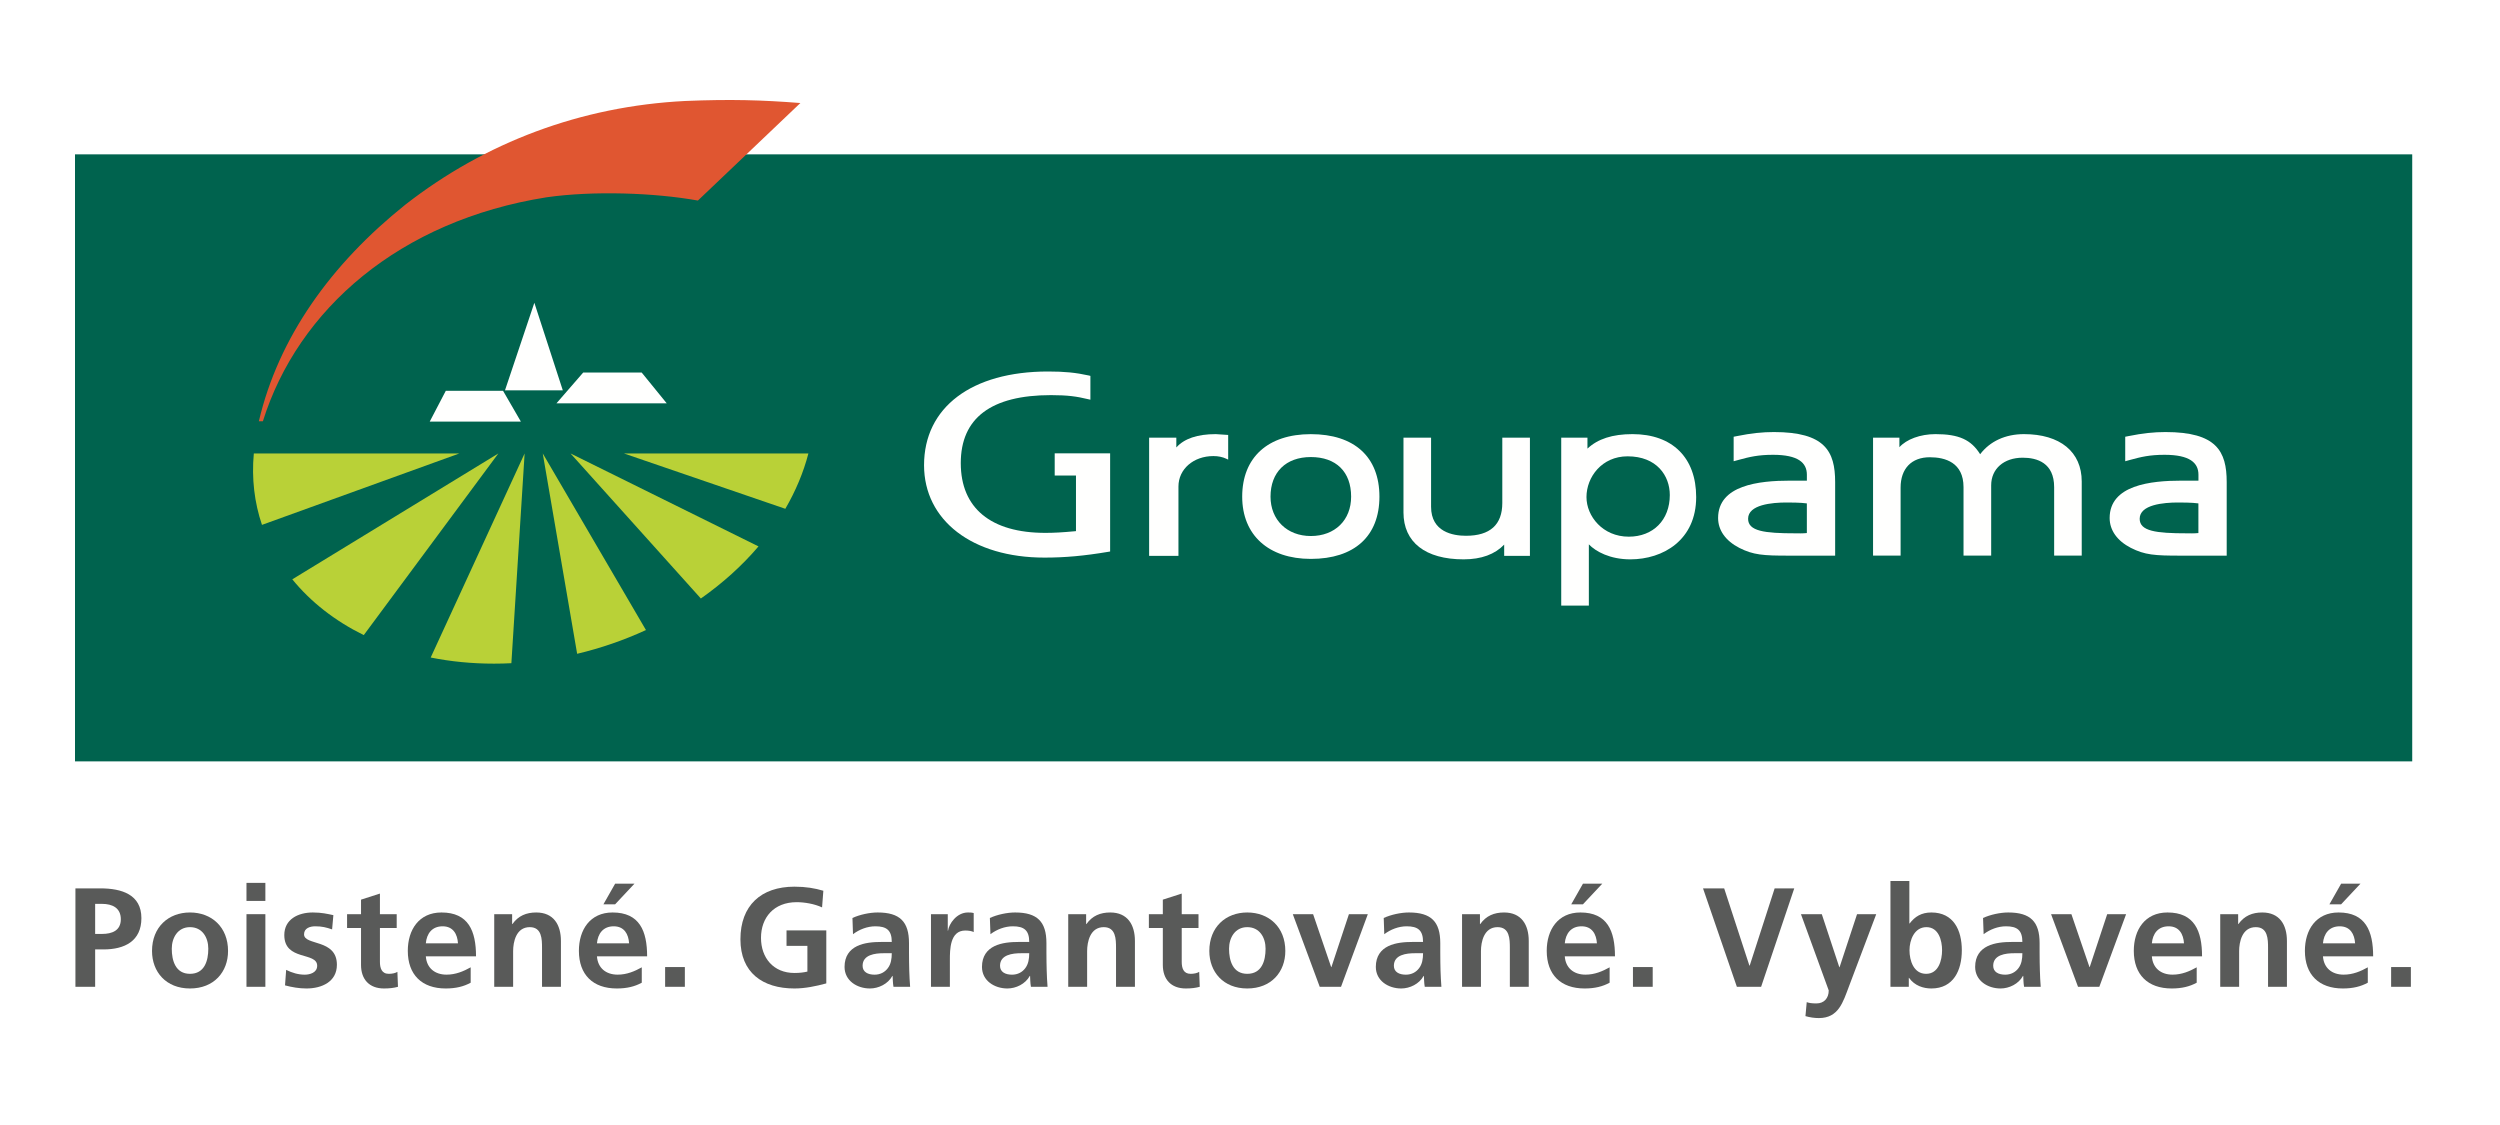 <?xml version="1.0" encoding="UTF-8"?>
<svg width="100px" height="45px" viewBox="0 0 100 45" version="1.1" xmlns="http://www.w3.org/2000/svg" xmlns:xlink="http://www.w3.org/1999/xlink">
    <title>logo-poistovna-groupama</title>
    <g id="Page-1" stroke="none" stroke-width="1" fill="none" fill-rule="evenodd">
        <g id="logo-poistovna-groupama">
            <rect id="Rectangle-Copy-32" fill="#FFFFFF" x="0" y="0" width="100" height="45"></rect>
            <g id="Group-68" transform="translate(3, 4)">
                <polygon id="Fill-1" fill="#00634E" points="-1.7408297e-13 26.455 93.489 26.455 93.489 2.174 -1.7408297e-13 2.174"></polygon>
                <path d="M45.631,13.365 C44.89,13.365 44.366,13.548 44.053,13.898 L44.053,13.506 L42.965,13.506 L42.965,18.234 L44.138,18.234 L44.138,15.46 C44.138,14.765 44.739,14.243 45.536,14.243 C45.732,14.243 45.903,14.279 46.058,14.352 L46.127,14.385 L46.127,13.398 L45.631,13.365 Z" id="Fill-2" fill="#FFFFFE"></path>
                <path d="M49.433,17.441 C48.482,17.441 47.821,16.793 47.821,15.866 C47.821,14.888 48.437,14.282 49.433,14.282 C50.444,14.282 51.045,14.872 51.045,15.866 C51.045,16.807 50.396,17.441 49.433,17.441 M49.433,13.366 C47.713,13.366 46.688,14.3 46.688,15.866 C46.688,17.4 47.739,18.356 49.433,18.356 C51.176,18.356 52.177,17.448 52.177,15.866 C52.177,14.277 51.176,13.366 49.433,13.366" id="Fill-4" fill="#FFFFFE"></path>
                <path d="M58.148,13.506 L57.092,13.506 L57.092,16.12 C57.092,16.989 56.602,17.431 55.64,17.431 C55.117,17.431 54.243,17.279 54.243,16.271 L54.243,13.506 L53.139,13.506 L53.139,16.497 C53.139,17.689 54.014,18.374 55.544,18.374 C56.256,18.374 56.798,18.171 57.167,17.784 L57.167,18.234 L58.197,18.234 L58.197,13.506 L58.148,13.506 Z" id="Fill-6" fill="#FFFFFE"></path>
                <path d="M62.102,14.253 C63.269,14.253 63.792,15.027 63.792,15.8 C63.792,16.798 63.13,17.467 62.15,17.467 C61.106,17.467 60.459,16.646 60.459,15.883 C60.459,15.083 61.073,14.253 62.102,14.253 M62.3,13.365 C61.496,13.365 60.908,13.558 60.498,13.945 L60.498,13.506 L59.449,13.506 L59.449,20.223 L60.554,20.223 L60.554,17.774 C60.83,18.062 61.402,18.374 62.213,18.374 C63.525,18.374 64.847,17.603 64.847,15.883 C64.847,14.308 63.896,13.365 62.3,13.365" id="Fill-8" fill="#FFFFFE"></path>
                <path d="M77.957,13.365 C77.214,13.365 76.597,13.653 76.206,14.169 C75.845,13.589 75.355,13.365 74.42,13.365 C73.808,13.365 73.259,13.573 72.976,13.888 L72.976,13.506 L71.922,13.506 L71.922,18.224 L73.024,18.224 L73.024,15.505 C73.024,14.744 73.46,14.29 74.193,14.29 C74.808,14.29 75.541,14.5 75.541,15.487 L75.541,18.224 L76.647,18.224 L76.647,15.412 C76.647,14.752 77.155,14.308 77.91,14.308 C78.483,14.308 79.166,14.514 79.166,15.487 L79.166,18.224 L80.269,18.224 L80.269,15.26 C80.269,14.074 79.406,13.365 77.957,13.365" id="Fill-10" fill="#FFFFFE"></path>
                <path d="M33.962,14.607 C33.962,12.295 35.862,10.86 38.92,10.86 C39.584,10.86 40.028,10.904 40.555,11.02 C40.555,11.02 40.585,11.03 40.616,11.036 L40.616,11.988 C40.564,11.976 40.51,11.964 40.51,11.964 C40.078,11.86 39.716,11.805 39.04,11.805 C36.646,11.805 35.431,12.72 35.431,14.525 C35.431,16.324 36.633,17.315 38.814,17.315 C39.163,17.315 39.482,17.297 39.99,17.25 L40.039,17.245 L40.039,15.02 L39.188,15.02 L39.188,14.133 L41.405,14.133 L41.405,18.06 C41.371,18.065 41.334,18.072 41.334,18.072 C40.366,18.235 39.601,18.304 38.778,18.304 C35.896,18.304 33.962,16.817 33.962,14.607" id="Fill-12" fill="#FFFFFE"></path>
                <path d="M69.274,17.322 C69.114,17.34 68.906,17.335 68.824,17.333 C67.563,17.333 66.924,17.244 66.924,16.75 C66.924,16.183 67.887,16.1 68.459,16.1 C68.582,16.1 69.028,16.1 69.274,16.136 L69.274,17.322 Z M70.406,18.226 L70.406,15.282 C70.406,14.048 69.995,13.282 67.955,13.282 C67.496,13.282 67.054,13.328 66.477,13.444 L66.346,13.47 L66.346,14.45 L66.554,14.393 C66.978,14.277 67.325,14.192 67.92,14.192 C68.927,14.192 69.275,14.509 69.275,14.989 L69.275,15.226 L68.597,15.226 C67.362,15.226 65.724,15.404 65.724,16.721 C65.724,17.211 66.026,17.634 66.572,17.915 C67.13,18.199 67.532,18.226 68.541,18.226 L70.406,18.226 Z" id="Fill-14" fill="#FFFFFE"></path>
                <path d="M84.936,17.322 C84.774,17.34 84.568,17.335 84.486,17.333 C83.225,17.333 82.587,17.244 82.587,16.75 C82.587,16.183 83.549,16.1 84.12,16.1 C84.245,16.1 84.689,16.1 84.936,16.136 L84.936,17.322 Z M86.068,18.226 L86.068,15.282 C86.068,14.048 85.658,13.282 83.618,13.282 C83.159,13.282 82.716,13.328 82.139,13.444 L82.009,13.47 L82.009,14.45 L82.216,14.393 C82.641,14.277 82.987,14.192 83.58,14.192 C84.588,14.192 84.938,14.509 84.938,14.989 L84.938,15.226 L84.26,15.226 C83.025,15.226 81.386,15.404 81.386,16.721 C81.386,17.211 81.688,17.634 82.234,17.915 C82.793,18.199 83.194,18.226 84.204,18.226 L86.068,18.226 Z" id="Fill-16" fill="#FFFFFE"></path>
                <path d="M29.015,0.121 C27.472,0 26.215,-0.036 24.411,0.039 C20.238,0.248 16.402,1.697 13.212,4.188 C10.236,6.567 8.14,9.5 7.354,12.851 L7.515,12.851 C8.92,8.365 12.991,4.822 18.866,3.891 C20.718,3.626 23.175,3.708 24.916,4.022 L29.015,0.121 Z" id="Fill-18" fill="#E05631"></path>
                <polygon id="Fill-20" fill="#FFFFFE" points="17.199 11.614 18.374 8.111 19.512 11.614"></polygon>
                <polygon id="Fill-22" fill="#FFFFFE" points="19.259 12.132 20.329 10.9 22.666 10.9 23.668 12.132"></polygon>
                <polygon id="Fill-24" fill="#FFFFFE" points="14.189 12.864 14.832 11.632 17.122 11.632 17.835 12.864"></polygon>
                <path d="M18.71,14.138 L20.086,22.152 C21.045,21.924 21.967,21.603 22.838,21.202 L18.71,14.138 Z" id="Fill-26" fill="#B9D137"></path>
                <path d="M27.34,17.856 L19.821,14.138 L25.034,19.94 C25.905,19.328 26.684,18.627 27.34,17.856" id="Fill-28" fill="#B9D137"></path>
                <path d="M21.957,14.138 L28.413,16.352 C28.822,15.647 29.136,14.908 29.336,14.138 L21.957,14.138 Z" id="Fill-30" fill="#B9D137"></path>
                <path d="M17.455,22.528 L17.985,14.138 L14.228,22.301 C15.027,22.461 15.874,22.546 16.761,22.546 C16.994,22.546 17.225,22.54 17.455,22.528" id="Fill-32" fill="#B9D137"></path>
                <path d="M11.551,21.404 L16.934,14.138 L8.692,19.173 C9.427,20.076 10.396,20.836 11.551,21.404" id="Fill-34" fill="#B9D137"></path>
                <path d="M7.153,14.138 C7.06,15.146 7.178,16.107 7.479,16.995 L15.375,14.138 L7.153,14.138 Z" id="Fill-36" fill="#B9D137"></path>
                <path d="M0.806,33.357 L1.083,33.357 C1.477,33.357 1.833,33.227 1.833,32.77 C1.833,32.313 1.489,32.155 1.083,32.155 L0.806,32.155 L0.806,33.357 Z M0.017,31.535 L1.015,31.535 C1.872,31.535 2.656,31.783 2.656,32.725 C2.656,33.644 1.986,33.977 1.139,33.977 L0.806,33.977 L0.806,35.472 L0.017,35.472 L0.017,31.535 Z" id="Fill-38" fill="#595A59"></path>
                <path d="M4.599,34.953 C5.18,34.953 5.332,34.434 5.332,33.949 C5.332,33.503 5.095,33.086 4.599,33.086 C4.108,33.086 3.871,33.514 3.871,33.949 C3.871,34.428 4.023,34.953 4.599,34.953 M4.599,32.499 C5.462,32.499 6.122,33.08 6.122,34.039 C6.122,34.874 5.563,35.539 4.599,35.539 C3.64,35.539 3.081,34.874 3.081,34.039 C3.081,33.08 3.741,32.499 4.599,32.499" id="Fill-40" fill="#595A59"></path>
                <path d="M6.859,35.472 L7.615,35.472 L7.615,32.567 L6.859,32.567 L6.859,35.472 Z M6.859,32.037 L7.615,32.037 L7.615,31.315 L6.859,31.315 L6.859,32.037 Z" id="Fill-42" fill="#595A59"></path>
                <path d="M10.284,33.176 C10.053,33.097 9.884,33.052 9.607,33.052 C9.405,33.052 9.162,33.125 9.162,33.373 C9.162,33.836 10.476,33.543 10.476,34.591 C10.476,35.269 9.873,35.539 9.258,35.539 C8.97,35.539 8.677,35.489 8.401,35.415 L8.446,34.795 C8.683,34.913 8.931,34.987 9.19,34.987 C9.382,34.987 9.687,34.913 9.687,34.631 C9.687,34.062 8.372,34.451 8.372,33.402 C8.372,32.776 8.919,32.499 9.512,32.499 C9.867,32.499 10.098,32.556 10.335,32.606 L10.284,33.176 Z" id="Fill-44" fill="#595A59"></path>
                <path d="M11.441,33.12 L10.883,33.12 L10.883,32.567 L11.441,32.567 L11.441,31.986 L12.197,31.743 L12.197,32.567 L12.868,32.567 L12.868,33.12 L12.197,33.12 L12.197,34.473 C12.197,34.722 12.265,34.953 12.552,34.953 C12.688,34.953 12.818,34.925 12.896,34.874 L12.919,35.472 C12.761,35.516 12.586,35.539 12.361,35.539 C11.768,35.539 11.441,35.172 11.441,34.597 L11.441,33.12 Z" id="Fill-45" fill="#595A59"></path>
                <path d="M15.319,33.734 C15.297,33.368 15.128,33.052 14.705,33.052 C14.281,33.052 14.067,33.345 14.033,33.734 L15.319,33.734 Z M15.827,35.308 C15.551,35.46 15.235,35.539 14.829,35.539 C13.87,35.539 13.312,34.986 13.312,34.033 C13.312,33.193 13.757,32.499 14.659,32.499 C15.737,32.499 16.041,33.238 16.041,34.253 L14.033,34.253 C14.067,34.722 14.394,34.986 14.862,34.986 C15.229,34.986 15.545,34.851 15.827,34.693 L15.827,35.308 Z" id="Fill-46" fill="#595A59"></path>
                <path d="M16.769,32.567 L17.485,32.567 L17.485,32.962 L17.497,32.962 C17.733,32.629 18.055,32.499 18.45,32.499 C19.138,32.499 19.437,32.984 19.437,33.639 L19.437,35.472 L18.681,35.472 L18.681,33.921 C18.681,33.565 18.675,33.086 18.19,33.086 C17.643,33.086 17.525,33.678 17.525,34.05 L17.525,35.472 L16.769,35.472 L16.769,32.567 Z" id="Fill-47" fill="#595A59"></path>
                <path d="M21.605,31.348 L22.378,31.348 L21.605,32.172 L21.137,32.172 L21.605,31.348 Z M22.164,33.734 C22.141,33.368 21.972,33.052 21.549,33.052 C21.126,33.052 20.912,33.345 20.878,33.734 L22.164,33.734 Z M22.671,35.308 C22.395,35.46 22.079,35.539 21.673,35.539 C20.714,35.539 20.156,34.986 20.156,34.033 C20.156,33.193 20.601,32.499 21.504,32.499 C22.581,32.499 22.885,33.238 22.885,34.253 L20.878,34.253 C20.912,34.722 21.238,34.986 21.707,34.986 C22.074,34.986 22.389,34.851 22.671,34.693 L22.671,35.308 Z" id="Fill-48" fill="#595A59"></path>
                <polygon id="Fill-49" fill="#595A59" points="23.605 35.472 24.394 35.472 24.394 34.682 23.605 34.682"></polygon>
                <path d="M29.883,32.296 C29.578,32.155 29.183,32.087 28.867,32.087 C27.948,32.087 27.44,32.708 27.44,33.514 C27.44,34.315 27.937,34.919 28.777,34.919 C28.992,34.919 29.161,34.896 29.296,34.863 L29.296,33.836 L28.461,33.836 L28.461,33.216 L30.052,33.216 L30.052,35.336 C29.635,35.449 29.2,35.539 28.777,35.539 C27.502,35.539 26.617,34.902 26.617,33.571 C26.617,32.223 27.44,31.467 28.777,31.467 C29.234,31.467 29.595,31.529 29.934,31.63 L29.883,32.296 Z" id="Fill-50" fill="#595A59"></path>
                <path d="M31.983,34.987 C32.215,34.987 32.395,34.885 32.513,34.727 C32.638,34.563 32.671,34.355 32.671,34.129 L32.344,34.129 C32.006,34.129 31.504,34.186 31.504,34.631 C31.504,34.879 31.713,34.987 31.983,34.987 L31.983,34.987 Z M31.098,32.719 C31.391,32.584 31.786,32.499 32.107,32.499 C32.993,32.499 33.36,32.866 33.36,33.723 L33.36,34.095 C33.36,34.389 33.365,34.608 33.37,34.823 C33.377,35.043 33.388,35.246 33.405,35.472 L32.739,35.472 C32.711,35.319 32.711,35.127 32.705,35.037 L32.694,35.037 C32.519,35.359 32.141,35.539 31.797,35.539 C31.284,35.539 30.782,35.229 30.782,34.676 C30.782,34.242 30.991,33.988 31.278,33.847 C31.566,33.706 31.938,33.678 32.254,33.678 L32.671,33.678 C32.671,33.21 32.462,33.052 32.017,33.052 C31.696,33.052 31.374,33.176 31.12,33.368 L31.098,32.719 Z" id="Fill-51" fill="#595A59"></path>
                <path d="M34.239,32.567 L34.911,32.567 L34.911,33.227 L34.922,33.227 C34.956,32.956 35.266,32.499 35.717,32.499 C35.791,32.499 35.87,32.499 35.948,32.522 L35.948,33.283 C35.881,33.244 35.746,33.221 35.611,33.221 C34.995,33.221 34.995,33.988 34.995,34.406 L34.995,35.472 L34.239,35.472 L34.239,32.567 Z" id="Fill-52" fill="#595A59"></path>
                <path d="M37.481,34.987 C37.712,34.987 37.893,34.885 38.011,34.727 C38.135,34.563 38.169,34.355 38.169,34.129 L37.842,34.129 C37.503,34.129 37.001,34.186 37.001,34.631 C37.001,34.879 37.21,34.987 37.481,34.987 L37.481,34.987 Z M36.595,32.719 C36.888,32.584 37.283,32.499 37.605,32.499 C38.49,32.499 38.857,32.866 38.857,33.723 L38.857,34.095 C38.857,34.389 38.863,34.608 38.868,34.823 C38.874,35.043 38.885,35.246 38.902,35.472 L38.237,35.472 C38.208,35.319 38.208,35.127 38.203,35.037 L38.191,35.037 C38.017,35.359 37.639,35.539 37.295,35.539 C36.781,35.539 36.279,35.229 36.279,34.676 C36.279,34.242 36.488,33.988 36.776,33.847 C37.063,33.706 37.436,33.678 37.752,33.678 L38.169,33.678 C38.169,33.21 37.96,33.052 37.515,33.052 C37.193,33.052 36.872,33.176 36.618,33.368 L36.595,32.719 Z" id="Fill-53" fill="#595A59"></path>
                <path d="M39.729,32.567 L40.445,32.567 L40.445,32.962 L40.457,32.962 C40.693,32.629 41.015,32.499 41.41,32.499 C42.098,32.499 42.397,32.984 42.397,33.639 L42.397,35.472 L41.641,35.472 L41.641,33.921 C41.641,33.565 41.635,33.086 41.15,33.086 C40.603,33.086 40.485,33.678 40.485,34.05 L40.485,35.472 L39.729,35.472 L39.729,32.567 Z" id="Fill-54" fill="#595A59"></path>
                <path d="M43.513,33.12 L42.955,33.12 L42.955,32.567 L43.513,32.567 L43.513,31.986 L44.269,31.743 L44.269,32.567 L44.94,32.567 L44.94,33.12 L44.269,33.12 L44.269,34.473 C44.269,34.722 44.336,34.953 44.624,34.953 C44.759,34.953 44.889,34.925 44.968,34.874 L44.99,35.472 C44.833,35.516 44.658,35.539 44.433,35.539 C43.84,35.539 43.513,35.172 43.513,34.597 L43.513,33.12 Z" id="Fill-55" fill="#595A59"></path>
                <path d="M46.89,34.953 C47.471,34.953 47.623,34.434 47.623,33.949 C47.623,33.503 47.386,33.086 46.89,33.086 C46.399,33.086 46.162,33.514 46.162,33.949 C46.162,34.428 46.314,34.953 46.89,34.953 M46.89,32.499 C47.753,32.499 48.413,33.08 48.413,34.039 C48.413,34.874 47.854,35.539 46.89,35.539 C45.931,35.539 45.373,34.874 45.373,34.039 C45.373,33.08 46.032,32.499 46.89,32.499" id="Fill-56" fill="#595A59"></path>
                <polygon id="Fill-57" fill="#595A59" points="48.712 32.567 49.524 32.567 50.246 34.682 50.257 34.682 50.957 32.567 51.713 32.567 50.641 35.472 49.789 35.472"></polygon>
                <path d="M53.234,34.987 C53.466,34.987 53.646,34.885 53.764,34.727 C53.889,34.563 53.922,34.355 53.922,34.129 L53.595,34.129 C53.257,34.129 52.755,34.186 52.755,34.631 C52.755,34.879 52.964,34.987 53.234,34.987 L53.234,34.987 Z M52.349,32.719 C52.642,32.584 53.037,32.499 53.358,32.499 C54.244,32.499 54.611,32.866 54.611,33.723 L54.611,34.095 C54.611,34.389 54.616,34.608 54.621,34.823 C54.628,35.043 54.639,35.246 54.656,35.472 L53.99,35.472 C53.962,35.319 53.962,35.127 53.956,35.037 L53.945,35.037 C53.77,35.359 53.392,35.539 53.048,35.539 C52.535,35.539 52.033,35.229 52.033,34.676 C52.033,34.242 52.242,33.988 52.529,33.847 C52.817,33.706 53.189,33.678 53.505,33.678 L53.922,33.678 C53.922,33.21 53.714,33.052 53.268,33.052 C52.947,33.052 52.625,33.176 52.371,33.368 L52.349,32.719 Z" id="Fill-58" fill="#595A59"></path>
                <path d="M55.482,32.567 L56.198,32.567 L56.198,32.962 L56.21,32.962 C56.446,32.629 56.769,32.499 57.163,32.499 C57.851,32.499 58.15,32.984 58.15,33.639 L58.15,35.472 L57.394,35.472 L57.394,33.921 C57.394,33.565 57.388,33.086 56.903,33.086 C56.356,33.086 56.238,33.678 56.238,34.05 L56.238,35.472 L55.482,35.472 L55.482,32.567 Z" id="Fill-59" fill="#595A59"></path>
                <path d="M60.318,31.348 L61.091,31.348 L60.318,32.172 L59.85,32.172 L60.318,31.348 Z M60.877,33.734 C60.854,33.368 60.685,33.052 60.262,33.052 C59.839,33.052 59.625,33.345 59.591,33.734 L60.877,33.734 Z M61.385,35.308 C61.108,35.46 60.792,35.539 60.386,35.539 C59.427,35.539 58.869,34.986 58.869,34.033 C58.869,33.193 59.314,32.499 60.217,32.499 C61.294,32.499 61.599,33.238 61.599,34.253 L59.591,34.253 C59.625,34.722 59.952,34.986 60.42,34.986 C60.787,34.986 61.102,34.851 61.385,34.693 L61.385,35.308 Z" id="Fill-60" fill="#595A59"></path>
                <polygon id="Fill-61" fill="#595A59" points="62.318 35.472 63.108 35.472 63.108 34.682 62.318 34.682"></polygon>
                <polygon id="Fill-62" fill="#595A59" points="65.121 31.535 65.967 31.535 66.976 34.625 66.988 34.625 67.986 31.535 68.77 31.535 67.445 35.471 66.474 35.471"></polygon>
                <path d="M70.572,34.688 L70.583,34.688 L71.282,32.567 L72.049,32.567 L70.961,35.449 C70.718,36.092 70.543,36.723 69.754,36.723 C69.573,36.723 69.393,36.695 69.218,36.645 L69.269,36.086 C69.364,36.12 69.472,36.137 69.658,36.137 C69.962,36.137 70.149,35.929 70.149,35.618 L69.038,32.567 L69.872,32.567 L70.572,34.688 Z" id="Fill-63" fill="#595A59"></path>
                <path d="M74.046,34.953 C74.542,34.953 74.683,34.411 74.683,34.01 C74.683,33.622 74.548,33.086 74.057,33.086 C73.572,33.086 73.38,33.605 73.38,34.01 C73.38,34.423 73.544,34.953 74.046,34.953 L74.046,34.953 Z M72.618,31.241 L73.374,31.241 L73.374,32.939 L73.386,32.939 C73.594,32.663 73.859,32.499 74.254,32.499 C75.145,32.499 75.473,33.21 75.473,34.01 C75.473,34.806 75.145,35.539 74.254,35.539 C73.933,35.539 73.583,35.427 73.363,35.116 L73.352,35.116 L73.352,35.472 L72.618,35.472 L72.618,31.241 Z" id="Fill-64" fill="#595A59"></path>
                <path d="M77.208,34.987 C77.439,34.987 77.62,34.885 77.738,34.727 C77.862,34.563 77.895,34.355 77.895,34.129 L77.568,34.129 C77.23,34.129 76.728,34.186 76.728,34.631 C76.728,34.879 76.937,34.987 77.208,34.987 L77.208,34.987 Z M76.322,32.719 C76.616,32.584 77.01,32.499 77.331,32.499 C78.217,32.499 78.584,32.866 78.584,33.723 L78.584,34.095 C78.584,34.389 78.589,34.608 78.595,34.823 C78.6,35.043 78.612,35.246 78.629,35.472 L77.963,35.472 C77.935,35.319 77.935,35.127 77.93,35.037 L77.918,35.037 C77.743,35.359 77.366,35.539 77.022,35.539 C76.508,35.539 76.006,35.229 76.006,34.676 C76.006,34.242 76.215,33.988 76.503,33.847 C76.79,33.706 77.163,33.678 77.478,33.678 L77.895,33.678 C77.895,33.21 77.687,33.052 77.241,33.052 C76.92,33.052 76.599,33.176 76.345,33.368 L76.322,32.719 Z" id="Fill-65" fill="#595A59"></path>
                <polygon id="Fill-66" fill="#595A59" points="79.043 32.567 79.856 32.567 80.578 34.682 80.589 34.682 81.288 32.567 82.044 32.567 80.973 35.472 80.121 35.472"></polygon>
                <path d="M84.36,33.734 C84.337,33.368 84.168,33.052 83.745,33.052 C83.322,33.052 83.108,33.345 83.074,33.734 L84.36,33.734 Z M84.868,35.308 C84.591,35.46 84.275,35.539 83.869,35.539 C82.91,35.539 82.352,34.986 82.352,34.033 C82.352,33.193 82.797,32.499 83.7,32.499 C84.777,32.499 85.082,33.238 85.082,34.253 L83.074,34.253 C83.108,34.722 83.435,34.986 83.903,34.986 C84.27,34.986 84.585,34.851 84.868,34.693 L84.868,35.308 Z" id="Fill-67" fill="#595A59"></path>
                <path d="M85.809,32.567 L86.526,32.567 L86.526,32.962 L86.537,32.962 C86.774,32.629 87.096,32.499 87.49,32.499 C88.179,32.499 88.477,32.984 88.477,33.639 L88.477,35.472 L87.722,35.472 L87.722,33.921 C87.722,33.565 87.715,33.086 87.231,33.086 C86.684,33.086 86.565,33.678 86.565,34.05 L86.565,35.472 L85.809,35.472 L85.809,32.567 Z" id="Fill-68" fill="#595A59"></path>
                <path d="M90.645,31.348 L91.418,31.348 L90.645,32.172 L90.177,32.172 L90.645,31.348 Z M91.204,33.734 C91.181,33.368 91.012,33.052 90.589,33.052 C90.166,33.052 89.952,33.345 89.918,33.734 L91.204,33.734 Z M91.712,35.308 C91.435,35.46 91.119,35.539 90.714,35.539 C89.754,35.539 89.196,34.986 89.196,34.033 C89.196,33.193 89.641,32.499 90.544,32.499 C91.621,32.499 91.926,33.238 91.926,34.253 L89.918,34.253 C89.952,34.722 90.279,34.986 90.747,34.986 C91.114,34.986 91.43,34.851 91.712,34.693 L91.712,35.308 Z" id="Fill-69" fill="#595A59"></path>
                <polygon id="Fill-70" fill="#595A59" points="92.645 35.472 93.435 35.472 93.435 34.682 92.645 34.682"></polygon>
            </g>
        </g>
    </g>
</svg>